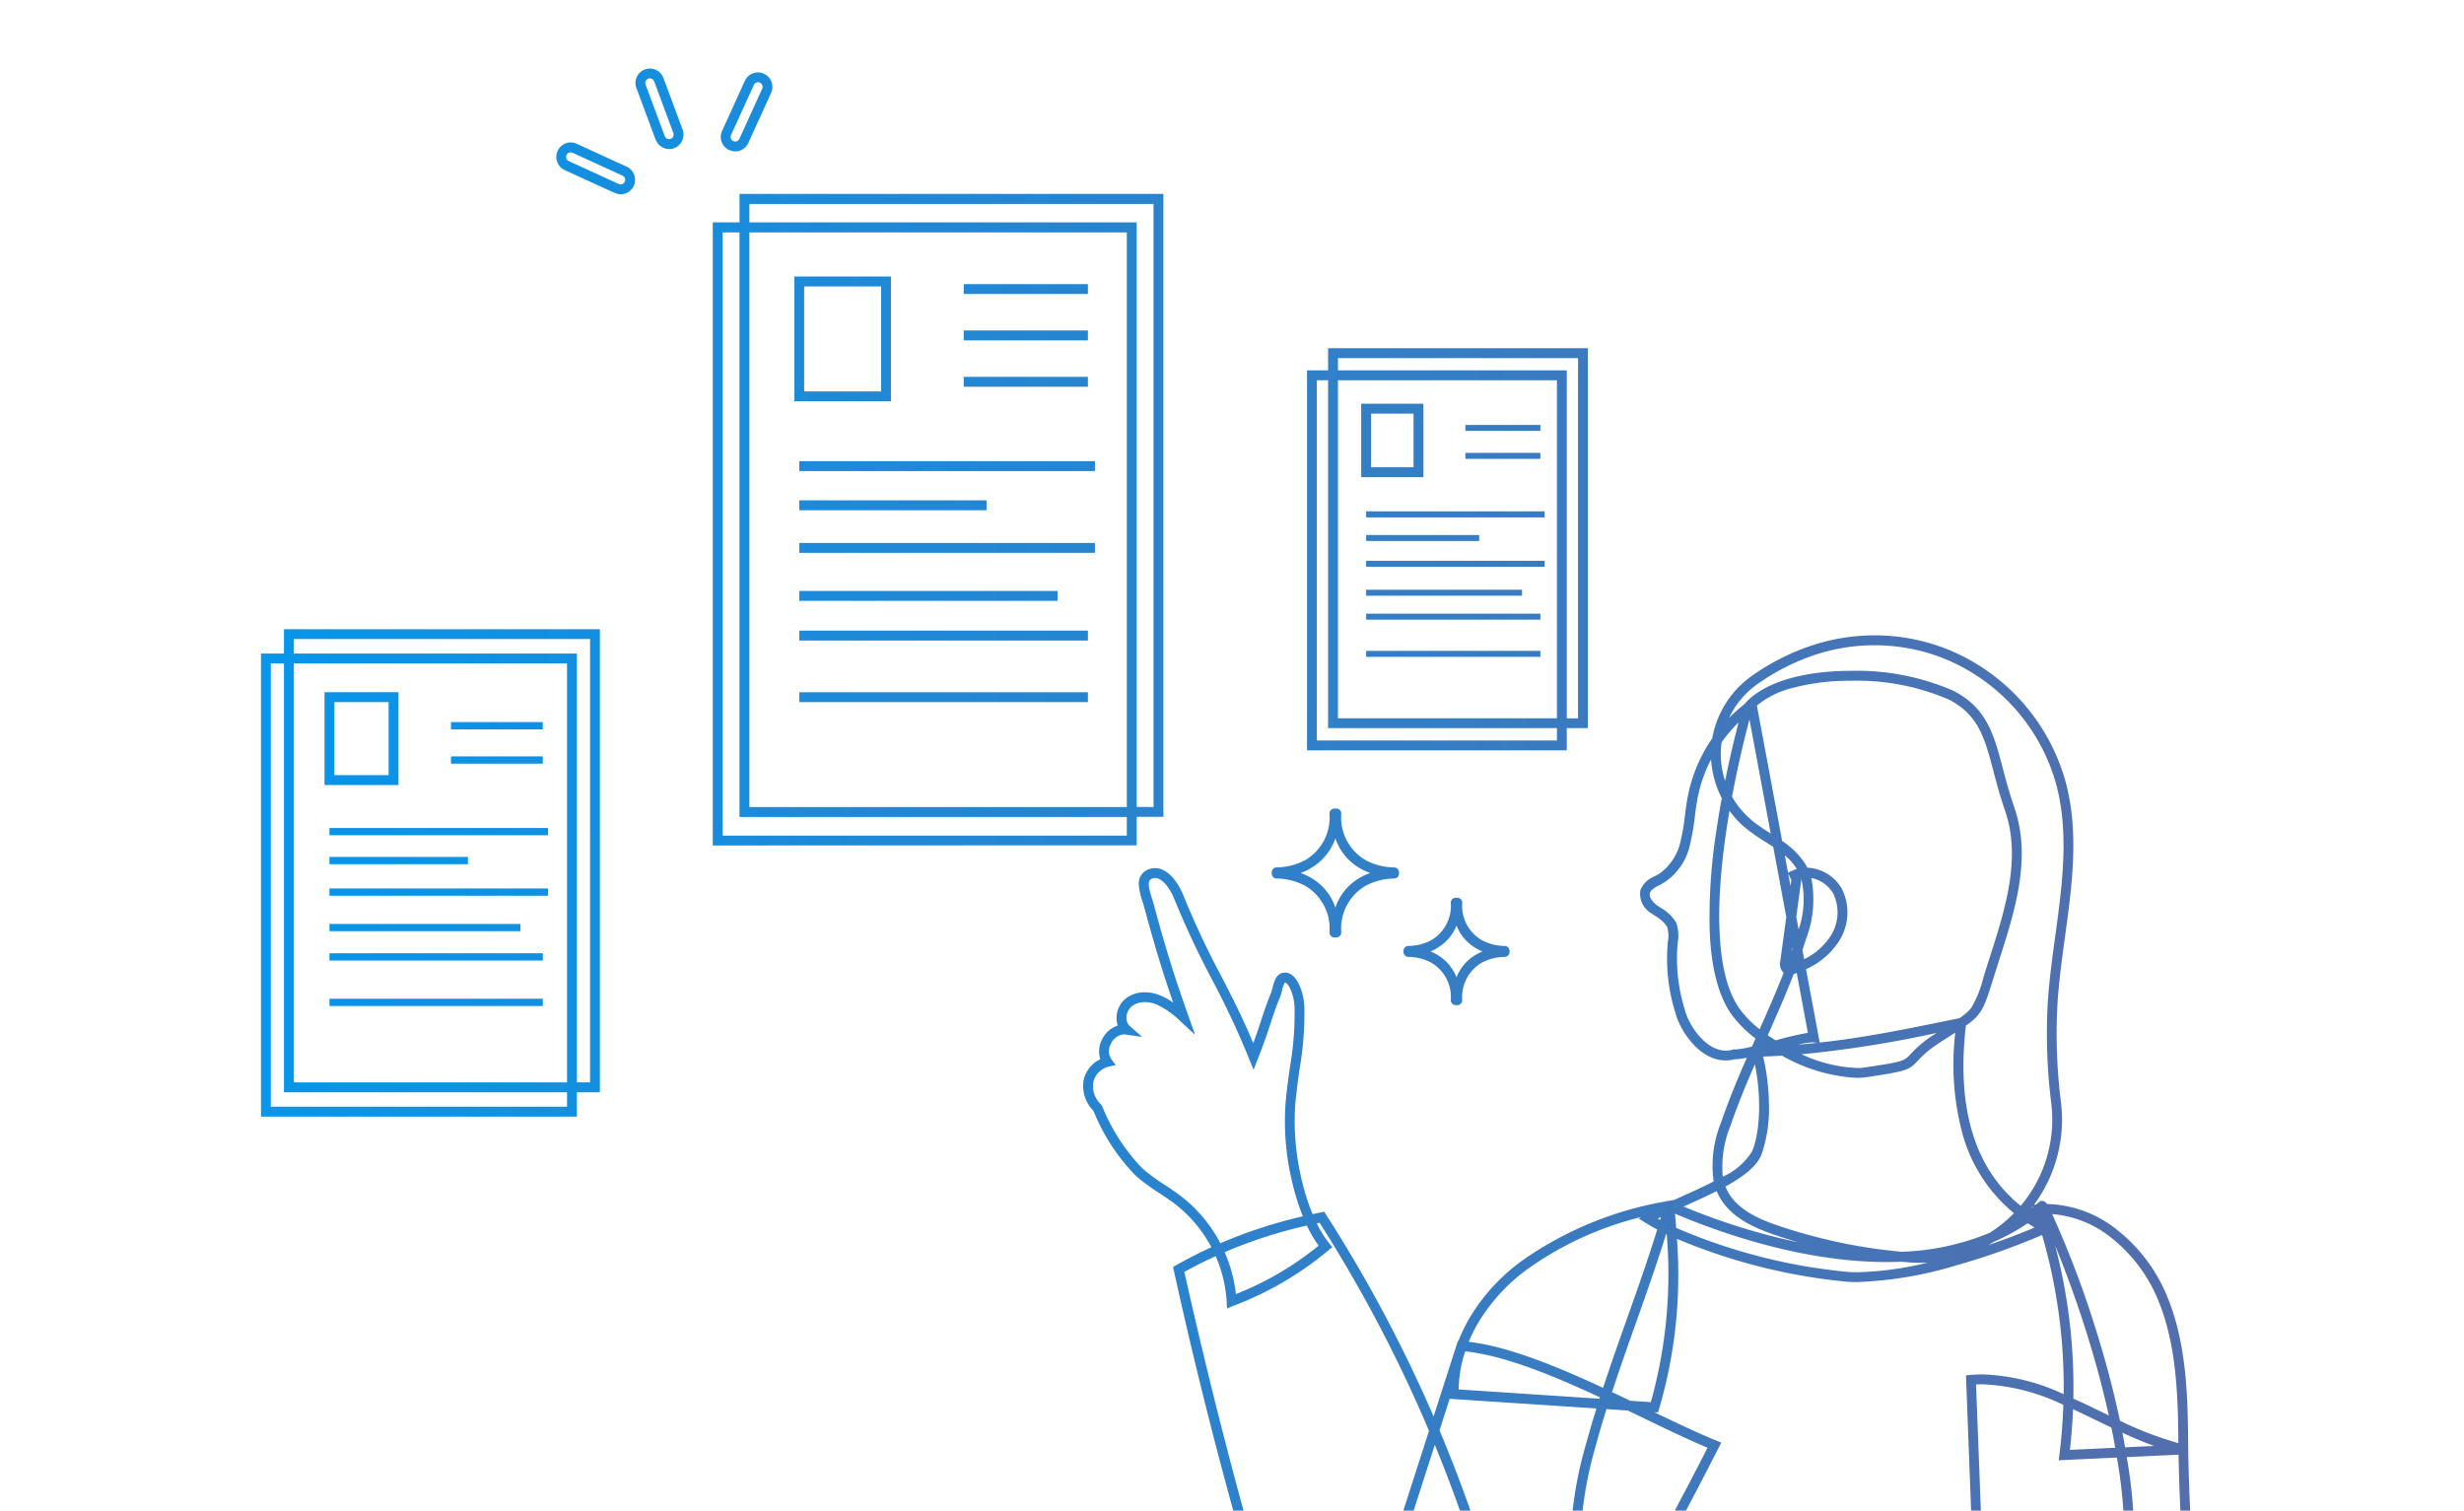 <svg xmlns="http://www.w3.org/2000/svg" width="230" height="141"><defs><linearGradient id="b" x1="-.025" x2="1.038" y1=".422" y2=".426" gradientUnits="objectBoundingBox"><stop offset="0" stop-color="#0099f0"/><stop offset="1" stop-color="#f91722"/></linearGradient><clipPath id="a"><path fill="none" d="M0 0h230v141H0z" data-name="長方形 34535"/></clipPath></defs><g clip-path="url(#a)" data-name="グループ 58218"><path fill="url(#b)" d="M-5220.083 18473.6c-.188-5.59.085-11.018.379-16.77q.074-1.471.146-2.955a149 149 0 0 0-2.1 5.025c-.068.166-.132.338-.2.51a7.9 7.9 0 0 1-1.727 3.043l-.047.045a7 7 0 0 1-1.812 2.273 6.8 6.8 0 0 1-4.379 1.445c-3.3 0-7.223-1.887-10.241-4.918-2.294-2.309-3.462-5.465-4.554-8.771a442 442 0 0 1-11.657-42.691l-.077-.334.3-.17q1.607-.908 3.275-1.672a12.3 12.3 0 0 0-3.356-4.008c-.478-.367-1-.715-1.5-1.049a19 19 0 0 1-2.174-1.594 18.5 18.5 0 0 1-3.97-6.082 3.29 3.29 0 0 1-.925-2.836 2.84 2.84 0 0 1 1.561-1.984 2.4 2.4 0 0 1 .162-1.834 2.5 2.5 0 0 1 1.471-1.309 2.1 2.1 0 0 1-.115-.77 2.37 2.37 0 0 1 .865-1.758 2.85 2.85 0 0 1 1.77-.574 3.8 3.8 0 0 1 1.463.3 6 6 0 0 1 1.189.666c-.84-2.434-1.612-4.85-2.687-8.848-.046-.176-.106-.363-.17-.564a6.3 6.3 0 0 1-.35-1.561 1.39 1.39 0 0 1 .818-1.434 1.7 1.7 0 0 1 .691-.148c1.2 0 2.148 1.309 2.644 2.535a79 79 0 0 0 3.466 7.4c.972 1.877 1.97 3.811 3.062 6.4.32-.859.55-1.553.754-2.189.286-.855.529-1.6.9-2.48a3.4 3.4 0 0 0 .141-.479c.141-.566.333-1.344 1.044-1.424a1 1 0 0 1 .12-.01c.392 0 .955.227 1.4 1.293a5.7 5.7 0 0 1 .405 1.809 29.3 29.3 0 0 1-.41 5.7c-.141.971-.3 2.066-.435 3.512a23.3 23.3 0 0 0 .559 6.83 20.7 20.7 0 0 0 1.059 3.4q.39-.084.783-.162l.307-.061.167.266a132 132 0 0 1 10.039 18.844l1.938-6.031.333-1.029h.051a15 15 0 0 1 1.1-2.244 17.9 17.9 0 0 1 5.218-5.506 33.1 33.1 0 0 1 12.993-5.258l.007-.027.245-.021.028-.006.49-.088v.018c.209-.1.423-.191.638-.287 1-.449 2.093-.939 3.1-1.459a10.63 10.63 0 0 1 .688-5.49c.7-2.057 1.548-4.082 2.414-6.062a5.6 5.6 0 0 1-1.054.143 1 1 0 0 1-.085 0 3.3 3.3 0 0 1-.832.113c-2.537 0-4.319-2.91-4.707-4.467a16.8 16.8 0 0 1-.7-6.607 3 3 0 0 0-.06-1.395 3.2 3.2 0 0 0-1.1-1.008c-.123-.08-.251-.168-.375-.252a2.09 2.09 0 0 1-1.019-2.191 2.38 2.38 0 0 1 1.365-1.289 7 7 0 0 0 .333-.182 4.95 4.95 0 0 0 2.055-3.125 20 20 0 0 0 .4-2.361c.072-.578.149-1.176.264-1.766a14.4 14.4 0 0 1 2.281-5.426 9.1 9.1 0 0 1 3.642-5.789 21.6 21.6 0 0 1 5.777-2.916 18.7 18.7 0 0 1 5.727-.906 18.5 18.5 0 0 1 6.7 1.258 18.75 18.75 0 0 1 11.15 12.449c1.262 4.725.588 9.664-.068 14.434-.286 2.082-.58 4.236-.708 6.342a51 51 0 0 0 .333 9.1 13.34 13.34 0 0 1-.55 5.73 13.4 13.4 0 0 1-1.967 3.838l.191-.016.267-.225.132-.115h.174a.47.47 0 0 1 .35.162 1 1 0 0 1 .087.123 10.83 10.83 0 0 1 6.6 2.451 15.24 15.24 0 0 1 4.443 5.742c2.071 4.664 2.115 10 2.149 14.715.089 5.359.388 9.438.678 13.385s.592 8.055.686 13.438c.064 3.84-.115 8.143-3.074 10.656a9.4 9.4 0 0 1-5.373 1.967c-.27 2.283-.609 4.578-1.057 6.977l-.072.373-50.274.721Zm1.3-16.721c-.286 5.57-.55 10.844-.393 16.232l48.621-.7c.4-2.182.709-4.279.959-6.373-.528.027-1.059.035-1.586.035-.269 0-.554 0-.913-.008a17.1 17.1 0 0 1-4.426-.518 5.57 5.57 0 0 1-3.5-2.533 8.7 8.7 0 0 1-.814-3.98l-1.5-39.416.435-.039c.371-.033.755-.051 1.134-.051a19.3 19.3 0 0 1 7.55 1.848 50.8 50.8 0 0 0-2.014-14.859 66 66 0 0 1-8.035 2.842 36 36 0 0 1-9.235 1.549c-.333 0-.657-.01-.963-.031a54.1 54.1 0 0 1-15.852-4 44.4 44.4 0 0 1-1.66 15.854l-.107.346-.352-.023c2.1 1.012 4.091 1.957 5.789 2.65l.465.188-.227.449c-2.221 4.387-4.166 7.98-6.046 11.451-2.514 4.643-4.792 8.848-7.07 13.8-.087 1.787-.177 3.543-.265 5.283Zm-36.511-46.91c3.445 15.352 7.227 29.182 11.555 42.27 1.1 3.316 2.179 6.242 4.336 8.412 2.852 2.865 6.524 4.643 9.589 4.643a5.9 5.9 0 0 0 3.8-1.24 6 6 0 0 0 .532-.492 6.9 6.9 0 0 1-2.055.291 16.7 16.7 0 0 1-4.515-.795c-3.185-.924-6.178-1.967-7.833-4.537-2.1-3.264-1.023-7.432.149-11.084l7.277-22.643a131.4 131.4 0 0 0-10.21-19.418l-.265.055a10 10 0 0 0 1.161 1.861l.286.355-.346.289a30.7 30.7 0 0 1-8.877 5.188l-.6.252-.034-.652a12.4 12.4 0 0 0-1.027-4.232q-1.491.674-2.929 1.473Zm73.9 10.5 1.471 38.535a7.8 7.8 0 0 0 .691 3.559c1.254 2.217 4.315 2.549 7.146 2.588.35.006.636.006.9.006.616 0 1.179-.02 1.695-.049.491-4.4.739-8.811 1.025-13.9.218-3.8.457-8.107.844-12.977a46.2 46.2 0 0 0-.625-10.943l-4.883.229-.546.025.068-.543q.286-2.306.36-4.625a19 19 0 0 0-7.528-1.922 10 10 0 0 0-.618.011Zm14.685 17.838c-.384 4.857-.623 9.16-.835 12.953-.286 5.037-.534 9.41-1.014 13.77a7.8 7.8 0 0 0 4.671-1.723c2.652-2.248 2.81-6.307 2.746-9.936-.089-5.355-.388-9.437-.682-13.385-.279-3.842-.571-7.809-.671-12.963l-.16.006q-2.336.108-4.672.219a47 47 0 0 1 .617 11.052Zm-72.152 9.414c-1.108 3.449-2.131 7.375-.251 10.3 1.483 2.3 4.306 3.279 7.316 4.156a16 16 0 0 0 4.259.758 4.68 4.68 0 0 0 3.166-1.006 9.6 9.6 0 0 0 .7-2.035c.61-2.639-.175-6.227-.806-9.105-.107-.492-.209-.957-.3-1.406a131.6 131.6 0 0 0-7.01-22.965l-.13-.316q-3.47 10.804-6.945 21.613Zm7.931-21.654a133 133 0 0 1 7.056 23.127c.09.445.192.908.3 1.4a30 30 0 0 1 1.01 8.105l.052-.137a149 149 0 0 1 3.07-7.187c.2-4.646.325-9.52.166-14.908a36.3 36.3 0 0 1 1.514-10.568c.282-1.051.6-2.115.932-3.193l-13.7-.9-.947 2.949q.277.645.546 1.306Zm14.053.068a36.3 36.3 0 0 0-1.484 10.3c.137 4.582.069 8.787-.077 12.793 1.982-4.143 3.985-7.842 6.166-11.869 1.816-3.35 3.688-6.809 5.812-10.986-1.791-.752-3.851-1.744-6.021-2.789q-.706-.341-1.425-.686l-1.982-.131a79 79 0 0 0-.989 3.362Zm44.246.438 4.229-.2q-.163-.914-.36-1.883-.67-.321-1.332-.639c-.744-.361-1.493-.725-2.248-1.072q-.075 1.895-.29 3.787Zm5.151-.238q1.356-.067 2.712-.127c-1-.363-1.988-.787-2.965-1.234q.133.667.252 1.354Zm4.97-.385c-.036-4.473-.153-9.459-2.058-13.756a14.36 14.36 0 0 0-4.17-5.393 10.07 10.07 0 0 0-5.553-2.238 93 93 0 0 1 4.172 11.068 92 92 0 0 1 2.159 8.221 32.4 32.4 0 0 0 5.449 2.091Zm-7.187-2.926.694.332a91 91 0 0 0-1.931-7.252 103 103 0 0 0-3.078-8.605 51.9 51.9 0 0 1 1.7 14.287c.878.392 1.75.814 2.612 1.232Zm-42.054-.908a44.3 44.3 0 0 0 1.482-15.666 1 1 0 0 0-.055-.025c-.88 2.834-1.895 5.691-2.881 8.477a284 284 0 0 0-2.172 6.277q.86.402 1.708.813Zm-17.933-1.184 13.14.867.042-.131c-4.423-2.057-8.956-3.916-12.58-4.289a11.6 11.6 0 0 0-.604 3.547Zm13.47-.145a296 296 0 0 1 2.144-6.193c1-2.826 2.03-5.725 2.915-8.59q-.588-.311-1.1-.631l-.626-.389.229-.145a31.1 31.1 0 0 0-10.207 4.574 17.1 17.1 0 0 0-4.955 5.213 14 14 0 0 0-.934 1.859c3.684.435 8.164 2.269 12.532 4.296Zm-34.269-8.756a29 29 0 0 0 7.722-4.52 12 12 0 0 1-1.1-1.877 44 44 0 0 0-7.672 2.486 13.3 13.3 0 0 1 1.048 3.905Zm57.067-2.07q.435.031.908.031a30.3 30.3 0 0 0 6.606-.9q-.351.018-.705.018a15 15 0 0 1-.959-.033q-.41-.03-.821-.066a33 33 0 0 1-1.345.029c-7.889 0-15.613-2.75-19.762-4.514q.06.67.106 1.324a52.7 52.7 0 0 0 15.97 4.105Zm-11.2-7.59c.908 1.793 3 2.691 4.929 3.332a49.8 49.8 0 0 0 11.333 2.377 23.3 23.3 0 0 0 8.234-1.77 12.4 12.4 0 0 0 2.266-1.83 14.56 14.56 0 0 1-4.761-7.242 25 25 0 0 1-.716-9.613q-.108.07-.222.141c-.324.209-.695.445-1.113.719a10.2 10.2 0 0 0-2.2 1.8c-.763.824-1.006.949-4.763 1.5a6 6 0 0 1-.92.063 15.75 15.75 0 0 1-6.958-2.072q-.864.053-1.761.084a20.4 20.4 0 0 1 .537 4.3 13.2 13.2 0 0 1-.7 4.871c-.443 1.105-1.753 2.08-3.357 2.963.056.125.114.254.174.371Zm24.375 5.082c1.5-.51 2.976-1.068 4.312-1.635q-.33-.198-.646-.4a19 19 0 0 1-3.122 1.717c-.177.103-.358.211-.543.312Zm-81.915-18.768a1.32 1.32 0 0 0 .034 1.4l.422.566-.686.162a1.92 1.92 0 0 0-1.411 1.457 2.36 2.36 0 0 0 .725 2.061l.056.057.038.072a18 18 0 0 0 3.786 5.859 18 18 0 0 0 2.068 1.52c.516.336 1.049.691 1.552 1.082a13.3 13.3 0 0 1 3.637 4.365 45 45 0 0 1 7.7-2.514 22.3 22.3 0 0 1-1.044-3.406 24.1 24.1 0 0 1-.572-7.111c.128-1.471.294-2.584.439-3.562a28.7 28.7 0 0 0 .4-5.543 4.7 4.7 0 0 0-.337-1.475c-.222-.531-.452-.723-.55-.723h-.009a2.2 2.2 0 0 0-.264.732 5 5 0 0 1-.184.619c-.362.846-.6 1.57-.874 2.408-.294.889-.622 1.895-1.185 3.314l-.422 1.072-.43-1.068a79 79 0 0 0-3.467-7.4 81 81 0 0 1-3.5-7.48c-.38-.943-1.1-1.955-1.791-1.955a.8.8 0 0 0-.315.07c-.418.188-.329.73.034 1.873.06.2.128.4.179.6 1.292 4.809 2.149 7.32 3.215 10.344l.614 1.744-1.355-1.252a7.9 7.9 0 0 0-2.217-1.566 2.9 2.9 0 0 0-1.109-.227 1.95 1.95 0 0 0-1.207.379 1.41 1.41 0 0 0-.512 1.059 1 1 0 0 0 .3.779l1.16 1.031-1.531-.227a1 1 0 0 0-.149-.014 1.47 1.47 0 0 0-1.237.893Zm64.295 18.547q-1.062-.3-2.116-.654c-2.106-.705-4.4-1.7-5.458-3.789a5 5 0 0 1-.169-.369c-.972.49-2.01.957-3 1.4q-.045.019-.089.041a60 60 0 0 0 10.833 3.366Zm-13.236-2.244q.105.057.212.117l.079-.266c-.094.044-.194.095-.294.143Zm35.332-.148v-.008Zm-.48-.8q.08-.06.163-.127l-.02-.057c-.046.056-.098.119-.142.177Zm-.988-.24a12.4 12.4 0 0 0 2.349-4.229 12.5 12.5 0 0 0 .512-5.338 52.3 52.3 0 0 1-.337-9.268c.132-2.135.426-4.307.716-6.406.64-4.682 1.3-9.523.09-14.074a17.83 17.83 0 0 0-10.6-11.824 17.6 17.6 0 0 0-6.366-1.191 17.7 17.7 0 0 0-5.445.857 20.7 20.7 0 0 0-5.53 2.8 8.03 8.03 0 0 0-2.6 3.123 14 14 0 0 1 1.409-1.264c1.691-1.99 5.331-3.129 10-3.129a22.5 22.5 0 0 1 9.547 1.873c3.117 1.613 3.769 4.1 4.6 7.258.294 1.117.6 2.27 1.044 3.545 1.667 4.777.094 9.686-1.428 14.434l-.294.932c-.094.287-.175.553-.252.8-.845 2.684-1.046 3.24-2.522 4.271-.897 7.706.817 13.352 5.108 16.823Zm-27.089-7.467a10.1 10.1 0 0 0-.714 4.74 6.2 6.2 0 0 0 2.752-2.389c.84-2.1.781-5.523.244-8.1-.821 1.879-1.618 3.801-2.281 5.742Zm11.777-5.4a5 5 0 0 0 .789-.057c3.577-.525 3.667-.615 4.221-1.215a11 11 0 0 1 2.366-1.941l.1-.066a106 106 0 0 1-12.612 1.992 13.4 13.4 0 0 0 5.138 1.276Zm-14.847-25.172a25 25 0 0 0-.251 1.705 21 21 0 0 1-.422 2.477 5.64 5.64 0 0 1-2.486 3.7q-.185.104-.371.2c-.418.217-.81.422-.908.744-.12.385.251.863.674 1.168q.164.108.341.227a3.9 3.9 0 0 1 1.42 1.359l.017.039.017.037a3.8 3.8 0 0 1 .12 1.834 16 16 0 0 0 .678 6.287c.336 1.352 1.9 3.77 3.816 3.77a2.4 2.4 0 0 0 .661-.1l.089-.025.09.012h.077a8 8 0 0 0 1.517-.268l.333-.75a11 11 0 0 1-2.25-2.262c-1.2-1.7-1.876-4.285-2.025-7.68a51.7 51.7 0 0 1 .627-9.482c.152-1.035.322-2.047.5-3.014a9.1 9.1 0 0 1-1-3.609 13.3 13.3 0 0 0-1.263 3.62Zm9.45 22.982c.58-.049 1.15-.1 1.713-.164l-.371-.043a.3.3 0 0 0-.072 0 7 7 0 0 0-1.268.196Zm1.954-.189c4.145-.455 7.89-1.221 12.021-2.066q.502-.1 1.01-.207a4.5 4.5 0 0 0 1.138-1 10.5 10.5 0 0 0 1.126-2.861c.077-.248.162-.512.251-.8s.2-.619.3-.932c1.476-4.6 3-9.361 1.433-13.846-.456-1.307-.776-2.533-1.062-3.615-.8-3.049-1.381-5.248-4.132-6.672a21.6 21.6 0 0 0-9.129-1.771 20.8 20.8 0 0 0-5.56.689 8.4 8.4 0 0 0-3.259 1.625l2.356 12.643a7.25 7.25 0 0 1 2.17 2.158q.098.17.183.336a3.9 3.9 0 0 1 3.224 1.975 4.93 4.93 0 0 1-.333 4.973 7.1 7.1 0 0 1-3.013 2.525Zm-4.128-.2a28 28 0 0 1 3.025-.707l-1.04-5.584q-.055.019-.106.035a2 2 0 0 1-.177.057c-.753 1.943-1.594 3.852-2.425 5.721q.352.231.725.464Zm-4.607-19.457c-1.168 7.973-.742 13.674 1.241 16.486a9.7 9.7 0 0 0 1.887 1.928c.77-1.729 1.545-3.492 2.245-5.281a1 1 0 0 1-.1-.09 1.14 1.14 0 0 1-.217-.982l.128-.953.432-3.17-1.219-6.543q-.358-.235-.731-.469a18 18 0 0 1-1.889-1.326 8.6 8.6 0 0 1-1.462-1.572c-.108.63-.215 1.29-.313 1.958Zm7.283 11.873a6.1 6.1 0 0 0 2.417-2.088 4.04 4.04 0 0 0 .3-4.027 3.01 3.01 0 0 0-2.048-1.457 10.4 10.4 0 0 1-.5 5.715q-.159.507-.329 1Zm-1.174-.73.069-.2-.024-.131c-.014.1-.031.209-.043.316Zm.658-2.043a8.5 8.5 0 0 0 .257-4.687l-.01.061q-.231 1.729-.466 3.451Zm-.755-4.051.077-.561-.3-.621Zm-.234-1.254.409-.184a3 3 0 0 1 .411-.15 5.1 5.1 0 0 0-1.119-1.273Zm-3.416-4.9a18 18 0 0 0 1.8 1.25l-1.984-10.65a103 103 0 0 0-1.627 7.209 7.9 7.9 0 0 0 1.813 2.174Zm-2.857-6.457a8 8 0 0 0 .4 2.791c.461-2.287.933-4.217 1.253-5.451a13.5 13.5 0 0 0-1.574 1.844 7 7 0 0 0-.077.799Zm-136.267 34.133v-43.225h2.145v-2.271h29.489v43.225H-5312v2.271Zm.917-.926h27.651v-1.346h-26.423v-40.029h-1.228Zm29.8-2.27v-41.381h-27.65v1.352H-5312v40.029Zm-27.65 0h25.5v-39.105h-25.5Zm3.325-7.125v-.684h19.917v.684Zm105.128-.086a.463.463 0 0 1-.46-.457 3.71 3.71 0 0 0-1.812-3.5 4.6 4.6 0 0 0-2.11-.545h-.021a.47.47 0 0 1-.333-.133.45.45 0 0 1-.141-.326v-.1a.46.46 0 0 1 .141-.33.44.44 0 0 1 .333-.133h.021a4.65 4.65 0 0 0 2.11-.547 3.71 3.71 0 0 0 1.813-3.5.46.46 0 0 1 .46-.453h.149a.46.46 0 0 1 .46.453 3.71 3.71 0 0 0 1.813 3.5 4.65 4.65 0 0 0 2.11.547h.021a.44.44 0 0 1 .333.133.46.46 0 0 1 .141.33v.1a.45.45 0 0 1-.141.326.48.48 0 0 1-.333.133h-.021a4.64 4.64 0 0 0-2.11.545 3.71 3.71 0 0 0-1.812 3.5.463.463 0 0 1-.46.457Zm-1.83-5.264a4 4 0 0 1-.524.252 5 5 0 0 1 .524.252 4.22 4.22 0 0 1 1.906 2.16 4.2 4.2 0 0 1 1.9-2.16 5 5 0 0 1 .524-.252 4 4 0 0 1-.524-.252 4.2 4.2 0 0 1-1.9-2.16 4.22 4.22 0 0 1-1.903 2.144Zm-103.3 1.1v-.678h19.917v.678Zm93.808-2.158a.46.46 0 0 1-.461-.459 4.61 4.61 0 0 0-2.264-4.354 5.8 5.8 0 0 0-2.622-.684h-.03a.45.45 0 0 1-.333-.127.46.46 0 0 1-.141-.33v-.121a.46.46 0 0 1 .141-.328.45.45 0 0 1 .333-.133h.03a5.75 5.75 0 0 0 2.622-.68 4.61 4.61 0 0 0 2.264-4.354.46.46 0 0 1 .461-.459h.179a.46.46 0 0 1 .46.459 4.62 4.62 0 0 0 2.264 4.354 5.75 5.75 0 0 0 2.626.68h.03a.48.48 0 0 1 .333.133.47.47 0 0 1 .136.328v.121a.48.48 0 0 1-.136.33.48.48 0 0 1-.337.127h-.026a5.8 5.8 0 0 0-2.626.684 4.62 4.62 0 0 0-2.264 4.354.46.46 0 0 1-.46.459Zm-2.281-6.406a6 6 0 0 1-.875.393 5.6 5.6 0 0 1 .875.395 5.05 5.05 0 0 1 2.371 2.838 5.05 5.05 0 0 1 2.371-2.838 6 6 0 0 1 .874-.395 6 6 0 0 1-.874-.393 5.1 5.1 0 0 1-2.371-2.842 5.1 5.1 0 0 1-2.367 2.823Zm-91.527 5.828v-.68h17.823v.68Zm0-3.311v-.68h20.407v.68Zm0-2.941v-.68h12.924v.68Zm35.782-1.75V18312h2.495v-2.66h39.568v58.145h-2.494v2.66Zm.921-.92h37.726v-1.74h-36.153v-54.561h-1.573Zm40.22-2.664v-56.295h-37.726v1.72h36.153v54.561Zm-37.726 0h35.232v-53.637h-35.232Zm-39.2 2.631v-.68h20.407v.68Zm-.46-4.691v-8.664h6.907v8.664Zm.92-.924h5.065v-6.816h-5.065Zm10.886-1.068v-.682h8.57v.682Zm79.908-1.246v-35.465h1.965v-2.07h24.252v35.467h-1.97v2.068Zm.917-.918h22.41v-1.15h-21.362v-32.471h-1.048Zm24.38-2.07v-33.621h-22.411v1.145h21.361v32.477Zm-22.411 0h20.44v-31.551h-20.44Zm-82.794 1.035v-.68h8.57v.68Zm32.511-2.545v-.924h26.943v.924Zm52.914-4.229v-.557h16.267v.557Zm-52.914-1.52v-.924h26.943v.924Zm52.914-1.949v-.557h16.267v.557Zm-52.914-1.754v-.924h24.108v.924Zm52.914-.479v-.557h14.553v.557Zm0-2.707v-.557h16.663v.557Zm-52.914-1.3v-.92h27.6v.92Zm52.914-1.105v-.557h10.553v.557Zm0-2.2v-.561h16.663v.561Zm-52.914-.666v-.926h17.481v.926Zm52.454-3.084v-6.857h5.807v6.857Zm.921-.926h3.965v-5.008h-3.965Zm-53.375.352v-.924h27.6v.924Zm62.179-1.139v-.557h7v.557Zm0-2.611v-.557h7v.557Zm-62.639-2.764v-11.645h9.018v11.645Zm.917-.92h7.18v-9.8h-7.18Zm14.894-.436v-.924h11.593v.924Zm0-4.326v-.926h11.593v.926Zm0-4.33v-.924h11.593v.924Zm-32.584-9.434-4.661-2.133a1.35 1.35 0 0 1-.7-.758 1.35 1.35 0 0 1 .039-1.031 1.35 1.35 0 0 1 1.224-.791 1.3 1.3 0 0 1 .559.125l4.661 2.135a1.353 1.353 0 0 1 .665 1.787 1.35 1.35 0 0 1-.755.705 1.3 1.3 0 0 1-.469.082 1.3 1.3 0 0 1-.557-.139Zm-4.49-3.541a.44.44 0 0 0-.012.33.43.43 0 0 0 .222.238l4.66 2.135a.44.44 0 0 0 .328.014.43.43 0 0 0 .239-.227.426.426 0 0 0-.213-.566l-4.66-2.133a.4.4 0 0 0-.175-.037.43.43 0 0 0-.383.228Zm15.184-.457a1.35 1.35 0 0 1-.665-1.787l2.127-4.68a1.35 1.35 0 0 1 1.224-.785 1.3 1.3 0 0 1 .559.123 1.353 1.353 0 0 1 .666 1.787l-2.127 4.676a1.34 1.34 0 0 1-.755.7 1.3 1.3 0 0 1-.469.088 1.4 1.4 0 0 1-.554-.14Zm2.3-6.08-2.127 4.672a.424.424 0 0 0 .209.564.4.4 0 0 0 .329.014.4.4 0 0 0 .239-.221l2.127-4.676a.43.43 0 0 0-.209-.568.5.5 0 0 0-.179-.035.43.43 0 0 0-.386.232Zm-9.171 5.1-1.791-4.814a1.33 1.33 0 0 1 .034-1.031 1.35 1.35 0 0 1 .754-.705 1.4 1.4 0 0 1 .47-.086 1.36 1.36 0 0 1 1.262.877l1.791 4.816a1.36 1.36 0 0 1-.039 1.035 1.36 1.36 0 0 1-.75.705 1.4 1.4 0 0 1-.473.08 1.34 1.34 0 0 1-1.254-.895Zm-.682-5.687a.44.44 0 0 0-.239.223.44.44 0 0 0-.013.33l1.791 4.814a.43.43 0 0 0 .4.277.4.4 0 0 0 .149-.025.42.42 0 0 0 .239-.227.43.43 0 0 0 .012-.324l-1.791-4.816a.425.425 0 0 0-.4-.277.5.5 0 0 0-.145.006Z" data-name="合体 4" transform="translate(5365.847 -18291.242)"/></g></svg>